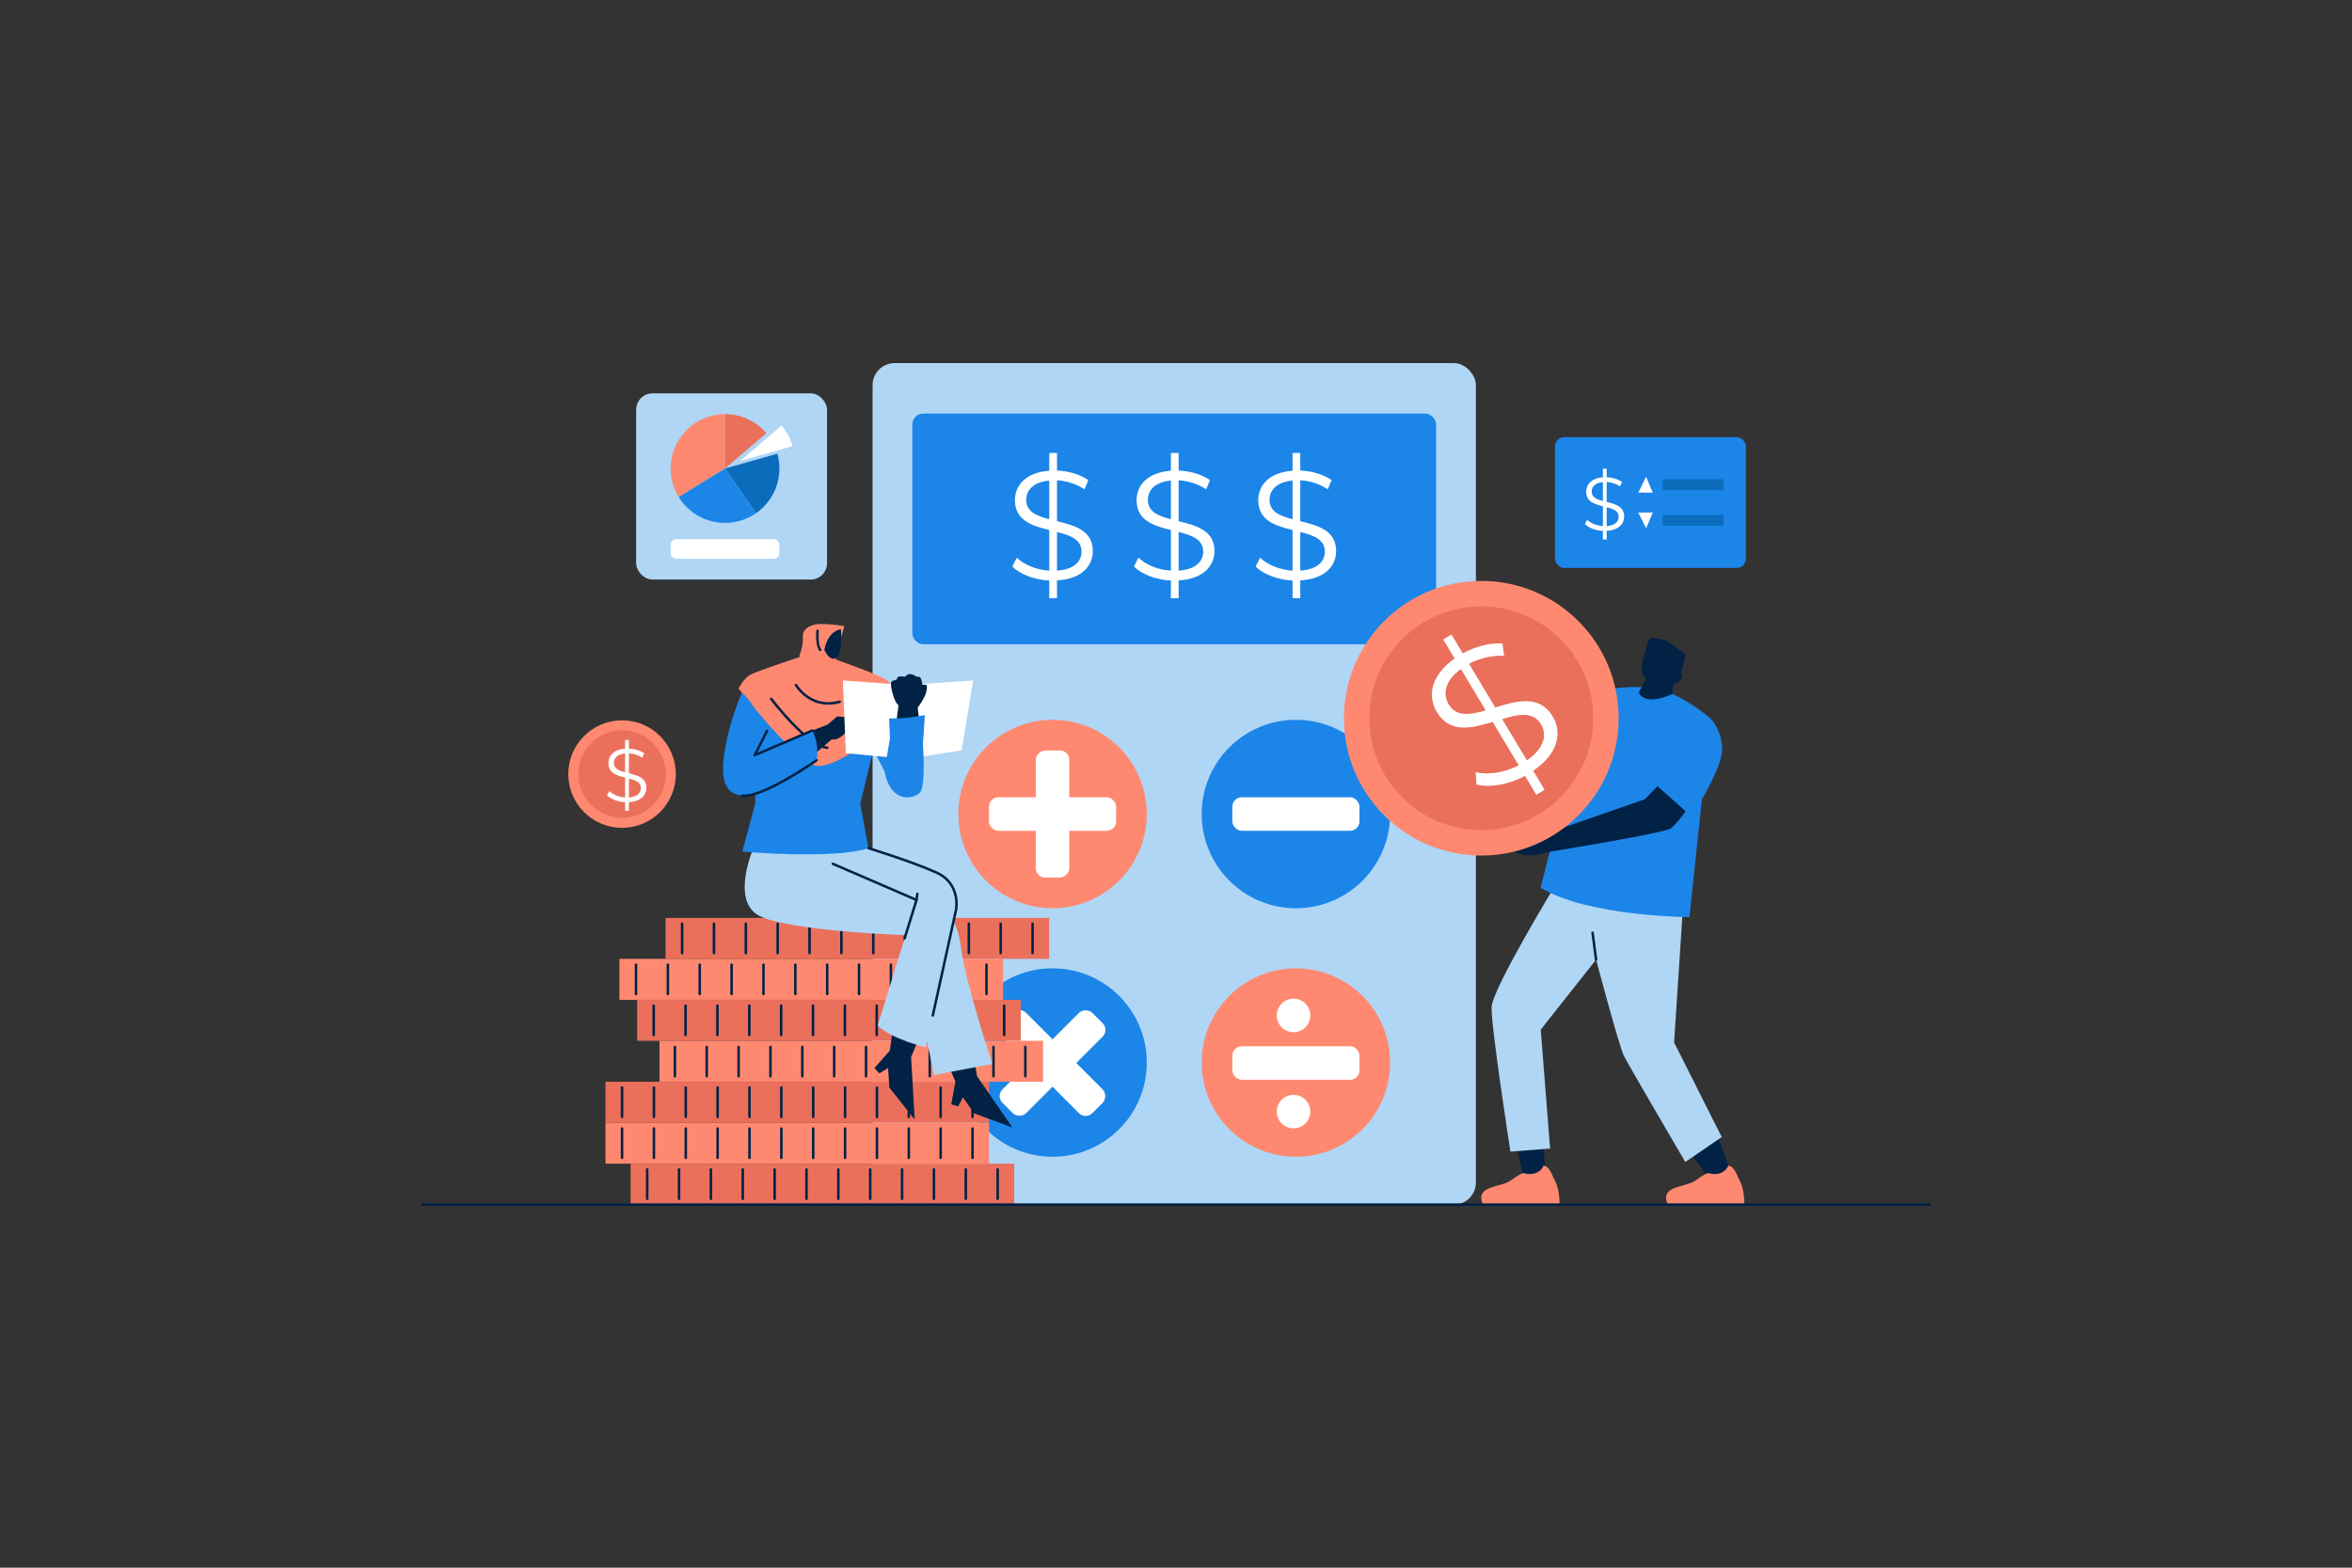<?xml version="1.0" encoding="UTF-8"?><svg id="Object" xmlns="http://www.w3.org/2000/svg" viewBox="0 0 4680 3120"><rect x="0" y="0" width="4680" height="3120" fill="#333333" stroke="none"/><defs><style>.cls-1{fill:#fff;}.cls-2{fill:#1c85e8;}.cls-3{fill:#ff8970;}.cls-4{fill:#b0d6f6;}.cls-5{fill:#0c6cbc;}.cls-6{fill:#ea705c;}.cls-7{fill:#012244;}</style></defs><g><rect class="cls-4" x="1736.234" y="722.546" width="1200.466" height="1674.908" rx="44.064" ry="44.064"/><rect class="cls-2" x="1815.34" y="823.115" width="1042.253" height="459.123" rx="21.542" ry="21.542"/><g><path class="cls-1" d="M2103.163,1155.087v35.36h-15.374v-35.053c-30.133-1.537-58.421-12.606-73.488-27.98l8.917-17.526c14.144,13.836,38.742,24.291,64.571,25.828v-80.867c-33.823-8.302-68.261-18.756-68.261-59.343,0-29.518,21.216-55.039,68.261-58.729v-35.36h15.374v35.053c23.061,.922,46.122,7.687,62.418,19.063l-7.687,18.142c-17.219-11.069-36.897-16.912-54.731-17.834v81.482c34.745,8.302,71.335,18.142,71.335,59.344,0,29.826-22.446,55.654-71.335,58.421Zm-15.374-121.762v-76.87c-31.67,2.768-45.815,19.064-45.815,38.435,0,23.369,20.602,31.978,45.815,38.435Zm64.263,64.571c0-24.291-22.446-32.593-48.889-39.05v76.87c33.823-2.459,48.889-18.141,48.889-37.82Z"/><path class="cls-1" d="M2345.235,1155.087v35.36h-15.375v-35.053c-30.133-1.537-58.422-12.606-73.488-27.98l8.917-17.526c14.145,13.836,38.743,24.291,64.571,25.828v-80.867c-33.823-8.302-68.261-18.756-68.261-59.343,0-29.518,21.216-55.039,68.261-58.729v-35.36h15.375v35.053c23.061,.922,46.122,7.687,62.418,19.063l-7.687,18.142c-17.219-11.069-36.897-16.912-54.731-17.834v81.482c34.745,8.302,71.335,18.142,71.335,59.344,0,29.826-22.446,55.654-71.335,58.421Zm-15.375-121.762v-76.87c-31.671,2.768-45.814,19.064-45.814,38.435,0,23.369,20.601,31.978,45.814,38.435Zm64.263,64.571c0-24.291-22.445-32.593-48.889-39.05v76.87c33.822-2.459,48.889-18.141,48.889-37.82Z"/><path class="cls-1" d="M2587.306,1155.087v35.36h-15.374v-35.053c-30.133-1.537-58.422-12.606-73.488-27.98l8.917-17.526c14.145,13.836,38.743,24.291,64.571,25.828v-80.867c-33.823-8.302-68.261-18.756-68.261-59.343,0-29.518,21.216-55.039,68.261-58.729v-35.36h15.374v35.053c23.061,.922,46.122,7.687,62.418,19.063l-7.687,18.142c-17.219-11.069-36.897-16.912-54.731-17.834v81.482c34.745,8.302,71.335,18.142,71.335,59.344,0,29.826-22.446,55.654-71.335,58.421Zm-15.374-121.762v-76.87c-31.671,2.768-45.814,19.064-45.814,38.435,0,23.369,20.601,31.978,45.814,38.435Zm64.263,64.571c0-24.291-22.445-32.593-48.889-39.05v76.87c33.822-2.459,48.889-18.141,48.889-37.82Z"/></g><g><circle class="cls-2" cx="2578.59" cy="1620.061" r="187.499"/><rect class="cls-1" x="2452.082" y="1586.69" width="253.017" height="66.742" rx="18.693" ry="18.693"/></g><g><circle class="cls-2" cx="2094.343" cy="2114.645" r="187.499"/><rect class="cls-1" x="1967.834" y="2082.233" width="253.017" height="66.742" rx="18.693" ry="18.693" transform="translate(2109.377 -861.278) rotate(45)"/><rect class="cls-1" x="1967.834" y="2082.233" width="253.017" height="66.742" rx="18.693" ry="18.693" transform="translate(-882.539 2100.57) rotate(-45)"/></g><g><circle class="cls-3" cx="2578.59" cy="2114.645" r="187.499"/><rect class="cls-1" x="2452.082" y="2082.233" width="253.017" height="66.742" rx="18.693" ry="18.693"/><circle class="cls-1" cx="2573.894" cy="2020.906" r="33.371"/><circle class="cls-1" cx="2573.894" cy="2212.286" r="33.371"/></g><g><circle class="cls-3" cx="2094.343" cy="1620.061" r="187.499"/><rect class="cls-1" x="1967.834" y="1586.69" width="253.017" height="66.742" rx="18.693" ry="18.693" transform="translate(474.282 3714.404) rotate(-90)"/><rect class="cls-1" x="1967.834" y="1586.69" width="253.017" height="66.742" rx="18.693" ry="18.693"/></g></g><g><rect class="cls-6" x="1324.265" y="1826.815" width="763.322" height="81.52"/><rect class="cls-3" x="1232.556" y="1908.335" width="763.322" height="81.52"/><rect class="cls-6" x="1267.757" y="1989.855" width="763.322" height="81.52"/><rect class="cls-3" x="1312.223" y="2071.375" width="763.322" height="81.52"/><rect class="cls-6" x="1204.765" y="2152.895" width="763.322" height="81.52"/><rect class="cls-3" x="1204.765" y="2234.414" width="763.322" height="81.52"/><rect class="cls-6" x="1254.788" y="2315.934" width="763.322" height="81.52"/><g><path class="cls-7" d="M1357.248,1899.297c-1.381,0-2.5-1.119-2.5-2.5v-58.443c0-1.381,1.119-2.5,2.5-2.5s2.5,1.119,2.5,2.5v58.443c0,1.381-1.119,2.5-2.5,2.5Z"/><path class="cls-7" d="M1420.644,1899.297c-1.381,0-2.5-1.119-2.5-2.5v-58.443c0-1.381,1.119-2.5,2.5-2.5s2.5,1.119,2.5,2.5v58.443c0,1.381-1.119,2.5-2.5,2.5Z"/><path class="cls-7" d="M1484.04,1899.297c-1.381,0-2.5-1.119-2.5-2.5v-58.443c0-1.381,1.119-2.5,2.5-2.5s2.5,1.119,2.5,2.5v58.443c0,1.381-1.119,2.5-2.5,2.5Z"/><path class="cls-7" d="M1547.436,1899.297c-1.381,0-2.5-1.119-2.5-2.5v-58.443c0-1.381,1.119-2.5,2.5-2.5s2.5,1.119,2.5,2.5v58.443c0,1.381-1.119,2.5-2.5,2.5Z"/><path class="cls-7" d="M1610.832,1899.297c-1.381,0-2.5-1.119-2.5-2.5v-58.443c0-1.381,1.119-2.5,2.5-2.5s2.5,1.119,2.5,2.5v58.443c0,1.381-1.119,2.5-2.5,2.5Z"/><path class="cls-7" d="M1674.228,1899.297c-1.381,0-2.5-1.119-2.5-2.5v-58.443c0-1.381,1.119-2.5,2.5-2.5s2.5,1.119,2.5,2.5v58.443c0,1.381-1.119,2.5-2.5,2.5Z"/><path class="cls-7" d="M1737.625,1899.297c-1.381,0-2.5-1.119-2.5-2.5v-58.443c0-1.381,1.119-2.5,2.5-2.5s2.5,1.119,2.5,2.5v58.443c0,1.381-1.119,2.5-2.5,2.5Z"/><path class="cls-7" d="M1801.021,1899.297c-1.381,0-2.5-1.119-2.5-2.5v-58.443c0-1.381,1.119-2.5,2.5-2.5s2.5,1.119,2.5,2.5v58.443c0,1.381-1.119,2.5-2.5,2.5Z"/><path class="cls-7" d="M1864.417,1899.297c-1.381,0-2.5-1.119-2.5-2.5v-58.443c0-1.381,1.119-2.5,2.5-2.5s2.5,1.119,2.5,2.5v58.443c0,1.381-1.119,2.5-2.5,2.5Z"/><path class="cls-7" d="M1927.813,1899.297c-1.381,0-2.5-1.119-2.5-2.5v-58.443c0-1.381,1.119-2.5,2.5-2.5s2.5,1.119,2.5,2.5v58.443c0,1.381-1.119,2.5-2.5,2.5Z"/><path class="cls-7" d="M1991.209,1899.297c-1.381,0-2.5-1.119-2.5-2.5v-58.443c0-1.381,1.119-2.5,2.5-2.5s2.5,1.119,2.5,2.5v58.443c0,1.381-1.119,2.5-2.5,2.5Z"/><path class="cls-7" d="M2054.605,1899.297c-1.381,0-2.5-1.119-2.5-2.5v-58.443c0-1.381,1.119-2.5,2.5-2.5s2.5,1.119,2.5,2.5v58.443c0,1.381-1.119,2.5-2.5,2.5Z"/></g><g><path class="cls-7" d="M1265.538,1980.816c-1.381,0-2.5-1.119-2.5-2.5v-58.443c0-1.381,1.119-2.5,2.5-2.5s2.5,1.119,2.5,2.5v58.443c0,1.381-1.119,2.5-2.5,2.5Z"/><path class="cls-7" d="M1328.934,1980.816c-1.381,0-2.5-1.119-2.5-2.5v-58.443c0-1.381,1.119-2.5,2.5-2.5s2.5,1.119,2.5,2.5v58.443c0,1.381-1.119,2.5-2.5,2.5Z"/><path class="cls-7" d="M1392.33,1980.816c-1.381,0-2.5-1.119-2.5-2.5v-58.443c0-1.381,1.119-2.5,2.5-2.5s2.5,1.119,2.5,2.5v58.443c0,1.381-1.119,2.5-2.5,2.5Z"/><path class="cls-7" d="M1455.726,1980.816c-1.381,0-2.5-1.119-2.5-2.5v-58.443c0-1.381,1.119-2.5,2.5-2.5s2.5,1.119,2.5,2.5v58.443c0,1.381-1.119,2.5-2.5,2.5Z"/><path class="cls-7" d="M1519.122,1980.816c-1.381,0-2.5-1.119-2.5-2.5v-58.443c0-1.381,1.119-2.5,2.5-2.5s2.5,1.119,2.5,2.5v58.443c0,1.381-1.119,2.5-2.5,2.5Z"/><path class="cls-7" d="M1582.519,1980.816c-1.381,0-2.5-1.119-2.5-2.5v-58.443c0-1.381,1.119-2.5,2.5-2.5s2.5,1.119,2.5,2.5v58.443c0,1.381-1.119,2.5-2.5,2.5Z"/><path class="cls-7" d="M1645.915,1980.816c-1.381,0-2.5-1.119-2.5-2.5v-58.443c0-1.381,1.119-2.5,2.5-2.5s2.5,1.119,2.5,2.5v58.443c0,1.381-1.119,2.5-2.5,2.5Z"/><path class="cls-7" d="M1709.311,1980.816c-1.381,0-2.5-1.119-2.5-2.5v-58.443c0-1.381,1.119-2.5,2.5-2.5s2.5,1.119,2.5,2.5v58.443c0,1.381-1.119,2.5-2.5,2.5Z"/><path class="cls-7" d="M1772.707,1980.816c-1.381,0-2.5-1.119-2.5-2.5v-58.443c0-1.381,1.119-2.5,2.5-2.5s2.5,1.119,2.5,2.5v58.443c0,1.381-1.119,2.5-2.5,2.5Z"/><path class="cls-7" d="M1836.103,1980.816c-1.381,0-2.5-1.119-2.5-2.5v-58.443c0-1.381,1.119-2.5,2.5-2.5s2.5,1.119,2.5,2.5v58.443c0,1.381-1.119,2.5-2.5,2.5Z"/><path class="cls-7" d="M1899.499,1980.816c-1.381,0-2.5-1.119-2.5-2.5v-58.443c0-1.381,1.119-2.5,2.5-2.5s2.5,1.119,2.5,2.5v58.443c0,1.381-1.119,2.5-2.5,2.5Z"/><path class="cls-7" d="M1962.896,1980.816c-1.381,0-2.5-1.119-2.5-2.5v-58.443c0-1.381,1.119-2.5,2.5-2.5s2.5,1.119,2.5,2.5v58.443c0,1.381-1.119,2.5-2.5,2.5Z"/></g><g><path class="cls-7" d="M1300.739,2062.337c-1.381,0-2.5-1.119-2.5-2.5v-58.443c0-1.381,1.119-2.5,2.5-2.5s2.5,1.119,2.5,2.5v58.443c0,1.381-1.119,2.5-2.5,2.5Z"/><path class="cls-7" d="M1364.136,2062.337c-1.381,0-2.5-1.119-2.5-2.5v-58.443c0-1.381,1.119-2.5,2.5-2.5s2.5,1.119,2.5,2.5v58.443c0,1.381-1.119,2.5-2.5,2.5Z"/><path class="cls-7" d="M1427.532,2062.337c-1.381,0-2.5-1.119-2.5-2.5v-58.443c0-1.381,1.119-2.5,2.5-2.5s2.5,1.119,2.5,2.5v58.443c0,1.381-1.119,2.5-2.5,2.5Z"/><path class="cls-7" d="M1490.928,2062.337c-1.381,0-2.5-1.119-2.5-2.5v-58.443c0-1.381,1.119-2.5,2.5-2.5s2.5,1.119,2.5,2.5v58.443c0,1.381-1.119,2.5-2.5,2.5Z"/><path class="cls-7" d="M1554.324,2062.337c-1.381,0-2.5-1.119-2.5-2.5v-58.443c0-1.381,1.119-2.5,2.5-2.5s2.5,1.119,2.5,2.5v58.443c0,1.381-1.119,2.5-2.5,2.5Z"/><path class="cls-7" d="M1617.72,2062.337c-1.381,0-2.5-1.119-2.5-2.5v-58.443c0-1.381,1.119-2.5,2.5-2.5s2.5,1.119,2.5,2.5v58.443c0,1.381-1.119,2.5-2.5,2.5Z"/><path class="cls-7" d="M1681.116,2062.337c-1.381,0-2.5-1.119-2.5-2.5v-58.443c0-1.381,1.119-2.5,2.5-2.5s2.5,1.119,2.5,2.5v58.443c0,1.381-1.119,2.5-2.5,2.5Z"/><path class="cls-7" d="M1744.513,2062.337c-1.381,0-2.5-1.119-2.5-2.5v-58.443c0-1.381,1.119-2.5,2.5-2.5s2.5,1.119,2.5,2.5v58.443c0,1.381-1.119,2.5-2.5,2.5Z"/><path class="cls-7" d="M1807.909,2062.337c-1.381,0-2.5-1.119-2.5-2.5v-58.443c0-1.381,1.119-2.5,2.5-2.5s2.5,1.119,2.5,2.5v58.443c0,1.381-1.119,2.5-2.5,2.5Z"/><path class="cls-7" d="M1871.305,2062.337c-1.381,0-2.5-1.119-2.5-2.5v-58.443c0-1.381,1.119-2.5,2.5-2.5s2.5,1.119,2.5,2.5v58.443c0,1.381-1.119,2.5-2.5,2.5Z"/><path class="cls-7" d="M1934.701,2062.337c-1.381,0-2.5-1.119-2.5-2.5v-58.443c0-1.381,1.119-2.5,2.5-2.5s2.5,1.119,2.5,2.5v58.443c0,1.381-1.119,2.5-2.5,2.5Z"/><path class="cls-7" d="M1998.097,2062.337c-1.381,0-2.5-1.119-2.5-2.5v-58.443c0-1.381,1.119-2.5,2.5-2.5s2.5,1.119,2.5,2.5v58.443c0,1.381-1.119,2.5-2.5,2.5Z"/></g><g><path class="cls-7" d="M1342.88,2144.453c-1.381,0-2.5-1.119-2.5-2.5v-58.443c0-1.381,1.119-2.5,2.5-2.5s2.5,1.119,2.5,2.5v58.443c0,1.381-1.119,2.5-2.5,2.5Z"/><path class="cls-7" d="M1406.276,2144.453c-1.381,0-2.5-1.119-2.5-2.5v-58.443c0-1.381,1.119-2.5,2.5-2.5s2.5,1.119,2.5,2.5v58.443c0,1.381-1.119,2.5-2.5,2.5Z"/><path class="cls-7" d="M1469.672,2144.453c-1.381,0-2.5-1.119-2.5-2.5v-58.443c0-1.381,1.119-2.5,2.5-2.5s2.5,1.119,2.5,2.5v58.443c0,1.381-1.119,2.5-2.5,2.5Z"/><path class="cls-7" d="M1533.069,2144.453c-1.381,0-2.5-1.119-2.5-2.5v-58.443c0-1.381,1.119-2.5,2.5-2.5s2.5,1.119,2.5,2.5v58.443c0,1.381-1.119,2.5-2.5,2.5Z"/><path class="cls-7" d="M1596.465,2144.453c-1.381,0-2.5-1.119-2.5-2.5v-58.443c0-1.381,1.119-2.5,2.5-2.5s2.5,1.119,2.5,2.5v58.443c0,1.381-1.119,2.5-2.5,2.5Z"/><path class="cls-7" d="M1659.861,2144.453c-1.381,0-2.5-1.119-2.5-2.5v-58.443c0-1.381,1.119-2.5,2.5-2.5s2.5,1.119,2.5,2.5v58.443c0,1.381-1.119,2.5-2.5,2.5Z"/><path class="cls-7" d="M1723.257,2144.453c-1.381,0-2.5-1.119-2.5-2.5v-58.443c0-1.381,1.119-2.5,2.5-2.5s2.5,1.119,2.5,2.5v58.443c0,1.381-1.119,2.5-2.5,2.5Z"/><path class="cls-7" d="M1786.653,2144.453c-1.381,0-2.5-1.119-2.5-2.5v-58.443c0-1.381,1.119-2.5,2.5-2.5s2.5,1.119,2.5,2.5v58.443c0,1.381-1.119,2.5-2.5,2.5Z"/><path class="cls-7" d="M1850.049,2144.453c-1.381,0-2.5-1.119-2.5-2.5v-58.443c0-1.381,1.119-2.5,2.5-2.5s2.5,1.119,2.5,2.5v58.443c0,1.381-1.119,2.5-2.5,2.5Z"/><path class="cls-7" d="M1913.446,2144.453c-1.381,0-2.5-1.119-2.5-2.5v-58.443c0-1.381,1.119-2.5,2.5-2.5s2.5,1.119,2.5,2.5v58.443c0,1.381-1.119,2.5-2.5,2.5Z"/><path class="cls-7" d="M1976.842,2144.453c-1.381,0-2.5-1.119-2.5-2.5v-58.443c0-1.381,1.119-2.5,2.5-2.5s2.5,1.119,2.5,2.5v58.443c0,1.381-1.119,2.5-2.5,2.5Z"/><path class="cls-7" d="M2040.238,2144.453c-1.381,0-2.5-1.119-2.5-2.5v-58.443c0-1.381,1.119-2.5,2.5-2.5s2.5,1.119,2.5,2.5v58.443c0,1.381-1.119,2.5-2.5,2.5Z"/></g><g><path class="cls-7" d="M1237.747,2225.376c-1.381,0-2.5-1.119-2.5-2.5v-58.443c0-1.381,1.119-2.5,2.5-2.5s2.5,1.119,2.5,2.5v58.443c0,1.381-1.119,2.5-2.5,2.5Z"/><path class="cls-7" d="M1301.143,2225.376c-1.381,0-2.5-1.119-2.5-2.5v-58.443c0-1.381,1.119-2.5,2.5-2.5s2.5,1.119,2.5,2.5v58.443c0,1.381-1.119,2.5-2.5,2.5Z"/><path class="cls-7" d="M1364.539,2225.376c-1.381,0-2.5-1.119-2.5-2.5v-58.443c0-1.381,1.119-2.5,2.5-2.5s2.5,1.119,2.5,2.5v58.443c0,1.381-1.119,2.5-2.5,2.5Z"/><path class="cls-7" d="M1427.935,2225.376c-1.381,0-2.5-1.119-2.5-2.5v-58.443c0-1.381,1.119-2.5,2.5-2.5s2.5,1.119,2.5,2.5v58.443c0,1.381-1.119,2.5-2.5,2.5Z"/><path class="cls-7" d="M1491.332,2225.376c-1.381,0-2.5-1.119-2.5-2.5v-58.443c0-1.381,1.119-2.5,2.5-2.5s2.5,1.119,2.5,2.5v58.443c0,1.381-1.119,2.5-2.5,2.5Z"/><path class="cls-7" d="M1554.728,2225.376c-1.381,0-2.5-1.119-2.5-2.5v-58.443c0-1.381,1.119-2.5,2.5-2.5s2.5,1.119,2.5,2.5v58.443c0,1.381-1.119,2.5-2.5,2.5Z"/><path class="cls-7" d="M1618.124,2225.376c-1.381,0-2.5-1.119-2.5-2.5v-58.443c0-1.381,1.119-2.5,2.5-2.5s2.5,1.119,2.5,2.5v58.443c0,1.381-1.119,2.5-2.5,2.5Z"/><path class="cls-7" d="M1681.52,2225.376c-1.381,0-2.5-1.119-2.5-2.5v-58.443c0-1.381,1.119-2.5,2.5-2.5s2.5,1.119,2.5,2.5v58.443c0,1.381-1.119,2.5-2.5,2.5Z"/><path class="cls-7" d="M1744.916,2225.376c-1.381,0-2.5-1.119-2.5-2.5v-58.443c0-1.381,1.119-2.5,2.5-2.5s2.5,1.119,2.5,2.5v58.443c0,1.381-1.119,2.5-2.5,2.5Z"/><path class="cls-7" d="M1808.312,2225.376c-1.381,0-2.5-1.119-2.5-2.5v-58.443c0-1.381,1.119-2.5,2.5-2.5s2.5,1.119,2.5,2.5v58.443c0,1.381-1.119,2.5-2.5,2.5Z"/><path class="cls-7" d="M1871.708,2225.376c-1.381,0-2.5-1.119-2.5-2.5v-58.443c0-1.381,1.119-2.5,2.5-2.5s2.5,1.119,2.5,2.5v58.443c0,1.381-1.119,2.5-2.5,2.5Z"/><path class="cls-7" d="M1935.104,2225.376c-1.381,0-2.5-1.119-2.5-2.5v-58.443c0-1.381,1.119-2.5,2.5-2.5s2.5,1.119,2.5,2.5v58.443c0,1.381-1.119,2.5-2.5,2.5Z"/></g><g><path class="cls-7" d="M1237.747,2306.896c-1.381,0-2.5-1.119-2.5-2.5v-58.442c0-1.381,1.119-2.5,2.5-2.5s2.5,1.119,2.5,2.5v58.442c0,1.381-1.119,2.5-2.5,2.5Z"/><path class="cls-7" d="M1301.143,2306.896c-1.381,0-2.5-1.119-2.5-2.5v-58.442c0-1.381,1.119-2.5,2.5-2.5s2.5,1.119,2.5,2.5v58.442c0,1.381-1.119,2.5-2.5,2.5Z"/><path class="cls-7" d="M1364.539,2306.896c-1.381,0-2.5-1.119-2.5-2.5v-58.442c0-1.381,1.119-2.5,2.5-2.5s2.5,1.119,2.5,2.5v58.442c0,1.381-1.119,2.5-2.5,2.5Z"/><path class="cls-7" d="M1427.935,2306.896c-1.381,0-2.5-1.119-2.5-2.5v-58.442c0-1.381,1.119-2.5,2.5-2.5s2.5,1.119,2.5,2.5v58.442c0,1.381-1.119,2.5-2.5,2.5Z"/><path class="cls-7" d="M1491.332,2306.896c-1.381,0-2.5-1.119-2.5-2.5v-58.442c0-1.381,1.119-2.5,2.5-2.5s2.5,1.119,2.5,2.5v58.442c0,1.381-1.119,2.5-2.5,2.5Z"/><path class="cls-7" d="M1554.728,2306.896c-1.381,0-2.5-1.119-2.5-2.5v-58.442c0-1.381,1.119-2.5,2.5-2.5s2.5,1.119,2.5,2.5v58.442c0,1.381-1.119,2.5-2.5,2.5Z"/><path class="cls-7" d="M1618.124,2306.896c-1.381,0-2.5-1.119-2.5-2.5v-58.442c0-1.381,1.119-2.5,2.5-2.5s2.5,1.119,2.5,2.5v58.442c0,1.381-1.119,2.5-2.5,2.5Z"/><path class="cls-7" d="M1681.52,2306.896c-1.381,0-2.5-1.119-2.5-2.5v-58.442c0-1.381,1.119-2.5,2.5-2.5s2.5,1.119,2.5,2.5v58.442c0,1.381-1.119,2.5-2.5,2.5Z"/><path class="cls-7" d="M1744.916,2306.896c-1.381,0-2.5-1.119-2.5-2.5v-58.442c0-1.381,1.119-2.5,2.5-2.5s2.5,1.119,2.5,2.5v58.442c0,1.381-1.119,2.5-2.5,2.5Z"/><path class="cls-7" d="M1808.312,2306.896c-1.381,0-2.5-1.119-2.5-2.5v-58.442c0-1.381,1.119-2.5,2.5-2.5s2.5,1.119,2.5,2.5v58.442c0,1.381-1.119,2.5-2.5,2.5Z"/><path class="cls-7" d="M1871.708,2306.896c-1.381,0-2.5-1.119-2.5-2.5v-58.442c0-1.381,1.119-2.5,2.5-2.5s2.5,1.119,2.5,2.5v58.442c0,1.381-1.119,2.5-2.5,2.5Z"/><path class="cls-7" d="M1935.104,2306.896c-1.381,0-2.5-1.119-2.5-2.5v-58.442c0-1.381,1.119-2.5,2.5-2.5s2.5,1.119,2.5,2.5v58.442c0,1.381-1.119,2.5-2.5,2.5Z"/></g><g><path class="cls-7" d="M1287.771,2388.416c-1.381,0-2.5-1.119-2.5-2.5v-58.443c0-1.381,1.119-2.5,2.5-2.5s2.5,1.119,2.5,2.5v58.443c0,1.381-1.119,2.5-2.5,2.5Z"/><path class="cls-7" d="M1351.167,2388.416c-1.381,0-2.5-1.119-2.5-2.5v-58.443c0-1.381,1.119-2.5,2.5-2.5s2.5,1.119,2.5,2.5v58.443c0,1.381-1.119,2.5-2.5,2.5Z"/><path class="cls-7" d="M1414.562,2388.416c-1.381,0-2.5-1.119-2.5-2.5v-58.443c0-1.381,1.119-2.5,2.5-2.5s2.5,1.119,2.5,2.5v58.443c0,1.381-1.119,2.5-2.5,2.5Z"/><path class="cls-7" d="M1477.959,2388.416c-1.381,0-2.5-1.119-2.5-2.5v-58.443c0-1.381,1.119-2.5,2.5-2.5s2.5,1.119,2.5,2.5v58.443c0,1.381-1.119,2.5-2.5,2.5Z"/><path class="cls-7" d="M1541.355,2388.416c-1.381,0-2.5-1.119-2.5-2.5v-58.443c0-1.381,1.119-2.5,2.5-2.5s2.5,1.119,2.5,2.5v58.443c0,1.381-1.119,2.5-2.5,2.5Z"/><path class="cls-7" d="M1604.751,2388.416c-1.381,0-2.5-1.119-2.5-2.5v-58.443c0-1.381,1.119-2.5,2.5-2.5s2.5,1.119,2.5,2.5v58.443c0,1.381-1.119,2.5-2.5,2.5Z"/><path class="cls-7" d="M1668.147,2388.416c-1.381,0-2.5-1.119-2.5-2.5v-58.443c0-1.381,1.119-2.5,2.5-2.5s2.5,1.119,2.5,2.5v58.443c0,1.381-1.119,2.5-2.5,2.5Z"/><path class="cls-7" d="M1731.543,2388.416c-1.381,0-2.5-1.119-2.5-2.5v-58.443c0-1.381,1.119-2.5,2.5-2.5s2.5,1.119,2.5,2.5v58.443c0,1.381-1.119,2.5-2.5,2.5Z"/><path class="cls-7" d="M1794.939,2388.416c-1.381,0-2.5-1.119-2.5-2.5v-58.443c0-1.381,1.119-2.5,2.5-2.5s2.5,1.119,2.5,2.5v58.443c0,1.381-1.119,2.5-2.5,2.5Z"/><path class="cls-7" d="M1858.336,2388.416c-1.381,0-2.5-1.119-2.5-2.5v-58.443c0-1.381,1.119-2.5,2.5-2.5s2.5,1.119,2.5,2.5v58.443c0,1.381-1.119,2.5-2.5,2.5Z"/><path class="cls-7" d="M1921.732,2388.416c-1.381,0-2.5-1.119-2.5-2.5v-58.443c0-1.381,1.119-2.5,2.5-2.5s2.5,1.119,2.5,2.5v58.443c0,1.381-1.119,2.5-2.5,2.5Z"/><path class="cls-7" d="M1985.128,2388.416c-1.381,0-2.5-1.119-2.5-2.5v-58.443c0-1.381,1.119-2.5,2.5-2.5s2.5,1.119,2.5,2.5v58.443c0,1.381-1.119,2.5-2.5,2.5Z"/></g></g><g><circle class="cls-3" cx="1237.747" cy="1540.557" r="106.981"/><circle class="cls-6" cx="1237.747" cy="1540.557" r="87.17"/><path class="cls-1" d="M1251.352,1596.425v17.249h-7.5v-17.099c-14.7-.75-28.499-6.15-35.849-13.649l4.35-8.55c6.9,6.749,18.899,11.85,31.499,12.6v-39.45c-16.5-4.05-33.299-9.149-33.299-28.948,0-14.399,10.35-26.849,33.299-28.649v-17.249h7.5v17.1c11.25,.45,22.499,3.75,30.449,9.3l-3.75,8.85c-8.399-5.4-17.999-8.25-26.699-8.7v39.749c16.949,4.05,34.798,8.85,34.798,28.949,0,14.55-10.949,27.149-34.798,28.499Zm-7.5-59.398v-37.499c-15.45,1.351-22.349,9.3-22.349,18.75,0,11.399,10.049,15.599,22.349,18.749Zm31.349,31.5c0-11.85-10.95-15.9-23.849-19.05v37.5c16.5-1.2,23.849-8.85,23.849-18.449Z"/></g><g><rect class="cls-2" x="3094.125" y="870.029" width="379.808" height="260.31" rx="18.262" ry="18.262"/><path class="cls-1" d="M3196.977,1056.459v17.249h-7.5v-17.099c-14.699-.75-28.499-6.15-35.849-13.649l4.35-8.55c6.899,6.75,18.899,11.85,31.499,12.6v-39.448c-16.5-4.05-33.299-9.15-33.299-28.949,0-14.399,10.35-26.849,33.299-28.649v-17.25h7.5v17.1c11.249,.45,22.499,3.75,30.448,9.299l-3.75,8.85c-8.399-5.399-17.999-8.25-26.698-8.7v39.749c16.949,4.05,34.798,8.85,34.798,28.949,0,14.55-10.949,27.149-34.798,28.499Zm-7.5-59.397v-37.499c-15.449,1.35-22.35,9.299-22.35,18.749,0,11.4,10.05,15.6,22.35,18.75Zm31.349,31.499c0-11.85-10.949-15.899-23.849-19.049v37.499c16.499-1.2,23.849-8.85,23.849-18.449Z"/><polygon class="cls-1" points="3275.473 948.983 3288.68 980.394 3259.847 980.394 3275.473 948.983"/><rect class="cls-5" x="3308.522" y="953.936" width="120.849" height="21.505"/><polygon class="cls-1" points="3275.473 1051.385 3288.68 1019.974 3259.847 1019.974 3275.473 1051.385"/><rect class="cls-5" x="3308.522" y="1024.927" width="120.849" height="21.505"/></g><g><rect class="cls-4" x="1265.822" y="782.856" width="379.808" height="370.545" rx="32.458" ry="32.458"/><g><path class="cls-3" d="M1442.65,824.147v108.259l-92.198,56.772c-10.185-16.508-16.062-35.951-16.062-56.772,0-59.792,48.473-108.259,108.259-108.259Z"/><path class="cls-6" d="M1524.962,862.085l-82.312,70.321v-108.259c32.948,0,62.463,14.718,82.312,37.938Z"/><path class="cls-5" d="M1550.917,932.411c0,23.722-7.633,45.661-20.577,63.505-7.22,9.943-16.08,18.621-26.205,25.611l-61.482-89.116,104.199-29.504c2.646,9.377,4.066,19.273,4.066,29.504Z"/><path class="cls-1" d="M1577.062,887.869l-104.199,29.504,82.308-70.322c10.02,11.708,17.576,25.582,21.891,40.818Z"/><path class="cls-2" d="M1504.134,1021.526c-17.461,12.072-38.642,19.139-61.482,19.139-38.968,0-73.132-20.587-92.203-51.49l92.203-56.764,61.482,89.116Z"/></g><rect class="cls-1" x="1334.562" y="1073.061" width="216.175" height="39.048" rx="10.937" ry="10.937"/></g><g><polygon class="cls-7" points="3068.109 2257.891 3076.009 2332.975 3031.786 2343.474 3013.811 2264.678 3068.109 2257.891"/><polygon class="cls-7" points="3416.699 2257.891 3443.742 2332.975 3399.519 2343.474 3361.023 2291.615 3416.699 2257.891"/><path class="cls-4" d="M3348.933,1802.295l-17.817,272.339,94.81,188.347-72.539,49.632s-112.626-192.165-122.171-211.254c-9.545-19.089-55.359-191.528-55.359-191.528l-110.081,139.351,18.585,236.706-78.902,5.939s-39.159-251.129-37.462-287.611c1.697-36.482,123.868-237.555,123.868-237.555l257.068,35.633Z"/><path class="cls-7" d="M3175.854,1912.331c-1.236,0-2.312-.917-2.476-2.176l-6.999-53.45c-.18-1.368,.785-2.624,2.154-2.803,1.364-.181,2.624,.785,2.803,2.154l6.999,53.45c.18,1.368-.785,2.624-2.154,2.803-.109,.015-.219,.021-.327,.021Z"/><path class="cls-2" d="M3361.659,1825.202s-201.921-.848-296.095-58.54l75.72-300.33,24.604-89.083s85.689-18.665,136.594-5.09c50.905,13.575,100.961,57.692,100.961,57.692l-41.784,395.352Z"/><path class="cls-7" d="M3261.016,1378.203s8.617,28.835,66.667,2.964l2.532-20.78s10.499,.318,14.635-8.431c4.136-8.749,0-13.84,0-13.84,0,0,9.545-27.838,8.59-33.724s-13.362-10.817-13.362-10.817c0,0-15.112-16.226-28.687-19.832-13.575-3.606-32.664-9.12-32.876,6.787,0,0-23.119,60.449-3.182,70.206l-14.317,27.467Z"/><path class="cls-2" d="M3403.443,1429.85s22.059,20.574,23.331,60.661c1.273,40.087-67.024,145.072-67.024,145.072l-75.72-70.63,52.389-64.261s29.694-55.783,67.024-70.842Z"/><path class="cls-7" d="M3354.023,1614.373s-16.968,24.604-28.846,33.936c-11.878,9.332-231.404,45.178-231.404,45.178l-46.026,9.12s-30.967,.848-47.935-16.968l273.188-95.022,25.028-25.876,55.995,49.632Z"/><path class="cls-3" d="M3318.814,2397.454h151.865s2.121-31.179-12.302-53.98c0,0-7.711-23.469-19.339-23.559,0,0-8.234,23.241-40.474,14.757,0,0-5.09,.424-25.028,14.847-19.938,14.423-72.539,9.332-54.722,47.935Z"/><path class="cls-3" d="M2951.081,2397.454h151.865s2.121-31.179-12.302-53.98c0,0-7.711-23.469-19.339-23.559,0,0-8.234,23.241-40.474,14.757,0,0-5.09,.424-25.028,14.847-19.938,14.423-72.539,9.332-54.722,47.935Z"/><g><circle class="cls-3" cx="2947.455" cy="1429.419" r="273.329"/><circle class="cls-6" cx="2947.455" cy="1429.419" r="222.713"/><path class="cls-1" d="M3050.708,1534.008l22.659,37.803-16.436,9.852-22.463-37.473c-33.198,17.665-70.533,23.958-96.491,17.177l-1.698-24.452c23.987,5.729,56.982,1.142,85.58-13.764l-51.819-86.452c-41.478,12.798-84.993,23.689-111.001-19.702-18.916-31.556-12.588-72.434,35.341-106.524l-22.659-37.803,16.437-9.852,22.461,37.474c25.245-13.792,54.232-21.337,78.944-19.618l3.407,24.32c-25.501-.8-50.281,5.565-69.938,16.006l52.213,87.109c42.464-13.391,87.886-26.319,114.288,17.729,19.111,31.885,11.666,73.881-38.825,108.167Zm-94.46-120.318l-49.258-82.179c-32.085,23.252-36.762,49.739-24.35,70.447,14.975,24.982,42.516,20.985,73.607,11.732Zm110.077,27.85c-15.565-25.969-44.882-20.461-77.288-10.419l49.258,82.178c34.582-24.303,40.641-50.722,28.03-71.759Z"/></g></g><g><polygon class="cls-7" points="1776.831 2046.637 1770.468 2091.178 1739.925 2125.539 1749.682 2136.144 1767.074 2125.539 1769.619 2164.566 1820.1 2228.196 1812.888 2103.905 1828.584 2066.15 1776.831 2046.637"/><polygon class="cls-7" points="1883.381 2111.274 1901.054 2152.652 1892.775 2197.873 1906.618 2201.876 1915.983 2183.785 1938.41 2215.826 2014.58 2244.026 1943.92 2141.518 1937.747 2101.1 1883.381 2111.274"/><polygon class="cls-4" points="1707.261 1682.245 1863.369 1736.543 1831.129 1836.656 1612.24 1739.937 1636.843 1687.972 1707.261 1682.245"/><path class="cls-4" d="M1499.189,1687.972s-43.905,99.9,7.636,132.352c51.541,32.452,295.458,40.936,295.458,40.936l55.995,278.278,116.232-22.059s-53.45-162.046-61.934-228.222c-8.484-66.176-25.452-76.357-79.75-95.022-54.298-18.665-186.65-62.782-186.65-62.782l-9.332-43.481h-137.654Z"/><path class="cls-4" d="M1863.369,1736.543s50.834,19.83,39.027,73.812c-11.808,53.981-60.237,274.036-60.237,274.036,0,0-67.873-16.12-95.87-43.269l77.395-250.019,39.685-54.56Z"/><path class="cls-2" d="M1476.918,1694.971s183.639,15.908,251.215-6.999l-16.417-87.81,26.089-108.172,33.936,65.54,53.491-27.149s-49.249-155.471-61.02-168.197c-11.772-12.726-130.337-56.631-130.337-56.631,0,0-107.96,29.906-134.049,43.905l3.182,249.432-26.089,96.082Z"/><path class="cls-3" d="M1596.968,1305.552s-89.931,29.694-103.93,37.33c-13.999,7.636-23.331,27.573-23.331,27.573,0,0,104.779,135.321,149.32,152.289,44.541,16.968,178.166-102.657,178.166-102.657,0,0-19.089-55.359-31.815-65.858-12.726-10.499-101.283-41.186-101.283-41.186l-67.126-7.492Z"/><path class="cls-3" d="M1595.35,1316.635s-7.714-5.993-3.048-16.81c4.666-10.817,5.939-27.785,5.303-35.633-.636-7.848,9.969-22.907,37.966-22.271,27.997,.636,44.541,4.454,44.541,4.454l-17.604,60.873,2.808,10.261s-23.649,30.146-69.966-.875Z"/><path class="cls-7" d="M1673.113,1252.314s2.121,19.991,0,33.963c-2.121,13.972-5.034,25.141-15.271,24.789s-17.604-17.817-17.604-17.817c0,0,5.515-36.482,32.876-40.936Z"/><path class="cls-7" d="M1632.02,1295.962c-.782,0-1.553-.366-2.041-1.053-8.237-11.6-5.808-38.559-5.7-39.701,.129-1.374,1.339-2.387,2.723-2.254,1.375,.129,2.384,1.348,2.255,2.723-.025,.261-2.366,26.249,4.799,36.338,.799,1.125,.535,2.686-.591,3.486-.439,.312-.944,.461-1.445,.461Z"/><path class="cls-7" d="M1646.179,1490.672c-.066,0-.133-.002-.201-.008-40.734-3.233-110.538-94.452-113.49-98.334-.835-1.099-.622-2.667,.477-3.503,1.099-.837,2.667-.622,3.503,.477,.709,.933,71.388,93.319,109.905,96.376,1.376,.109,2.404,1.313,2.294,2.69-.104,1.309-1.199,2.302-2.489,2.302Z"/><path class="cls-7" d="M1648.054,1402.392c-19.118,0-33.859-7.081-43.811-14.15-14.82-10.528-22.269-22.991-22.579-23.516-.702-1.189-.306-2.722,.883-3.423,1.189-.701,2.721-.306,3.422,.882,.088,.148,7.331,12.202,21.325,22.092,18.632,13.168,39.833,16.487,63.009,9.863,1.327-.378,2.711,.389,3.091,1.717,.379,1.328-.39,2.711-1.717,3.091-8.489,2.425-16.372,3.445-23.625,3.445Z"/><path class="cls-7" d="M1800.012,1870.076c-.245,0-.494-.036-.74-.112-1.319-.409-2.057-1.809-1.649-3.128l23.009-74.328-164.477-71.062c-1.267-.548-1.851-2.019-1.303-3.286s2.02-1.851,3.287-1.304l166.537,71.952c1.172,.506,1.774,1.814,1.396,3.034l-23.672,76.472c-.332,1.072-1.32,1.762-2.387,1.762Z"/><path class="cls-7" d="M1856.116,2023.407c-.178,0-.359-.02-.54-.06-1.349-.297-2.201-1.631-1.904-2.979,.345-1.566,34.609-157.187,46.281-210.548,.013-.071,2.397-12.697-1.097-27.721-4.635-19.933-16.919-34.493-36.51-43.275-48.502-21.743-134.091-48.199-134.95-48.465-1.319-.406-2.06-1.806-1.653-3.125s1.808-2.06,3.125-1.652c.862,.266,86.739,26.811,135.522,48.68,26.357,11.815,35.963,32.025,39.38,46.899,3.683,16.03,1.185,29.126,1.077,29.676-11.684,53.417-45.949,209.04-46.294,210.606-.257,1.167-1.291,1.963-2.439,1.963Z"/><path class="cls-7" d="M1823.686,1793.604c-.105,0-.211-.007-.318-.02-1.37-.175-2.339-1.426-2.165-2.796l1.548-12.179c.174-1.369,1.42-2.322,2.795-2.165,1.37,.175,2.339,1.426,2.165,2.796l-1.548,12.179c-.161,1.263-1.237,2.185-2.477,2.185Z"/><g><path class="cls-7" d="M1616.27,1453.811l29.906-11.454,19.726-16.544,29.906,2.227,22.589,17.498-20.044,11.772-10.817-5.09s-17.663,23.649-32.452,19.195l-38.815,33.3v-50.905Z"/><path class="cls-2" d="M1476.186,1378.687s-22.175,49.672-32.356,105.03-8.272,95.446,33.088,99.9c41.36,4.454,148.047-70.63,148.047-70.63,0,0,6.575-29.906-8.696-59.177l-114.486,49.139,24.419-48.251s-28.063-59.786-50.016-76.012Z"/><path class="cls-7" d="M1501.784,1505.45c-.676,0-1.34-.274-1.823-.789-.72-.767-.883-1.901-.408-2.84l24.418-48.251c.623-1.233,2.128-1.725,3.359-1.102,1.232,.623,1.725,2.127,1.102,3.359l-21.311,42.11,108.162-46.425c1.269-.544,2.739,.042,3.283,1.312,.544,1.269-.042,2.739-1.312,3.283l-114.486,49.139c-.318,.137-.653,.203-.985,.203Z"/><path class="cls-7" d="M1480.591,1586.305c-1.368,0-2.679-.065-3.94-.201-1.373-.147-2.366-1.38-2.218-2.753,.148-1.373,1.385-2.363,2.753-2.218,39.973,4.309,145.282-69.444,146.341-70.189,1.129-.792,2.689-.523,3.483,.605,.794,1.129,.523,2.689-.605,3.483-4.255,2.995-101.791,71.272-145.814,71.272Z"/></g><g><polygon class="cls-1" points="1803.98 1363.456 1936.332 1354.229 1913.425 1493.262 1803.98 1510.442 1683.082 1498.989 1677.187 1354.229 1803.98 1363.456"/><path class="cls-7" d="M1829.865,1441.239l-3.818-32.893s9.226-12.285,13.999-22.784c4.772-10.499,5.727-22.907,1.909-22.907h-6.776s-.99-14.953-6.651-15.59l-5.662-.636s-4.772-4.772-12.09-4.772-8.908,5.09-8.908,5.09c0,0-10.499-.954-13.362-.318s-5.409,7.318-5.409,7.318c0,0-8.713-.944-10.181,5.409s6.045,38.497,14.953,44.541l-5.247,40.156,47.243-2.614Z"/><path class="cls-2" d="M1768.983,1429.632s28.634,1.909,71.266-6.363l-3.818,57.904s6.363,84.642-6.363,96.725c-12.726,12.083-57.595,22.388-70.157-43.213l10.981-65.665-1.909-39.387Z"/></g></g><path class="cls-7" d="M3840,2399.954H840c-1.381,0-2.5-1.119-2.5-2.5s1.119-2.5,2.5-2.5H3840c1.381,0,2.5,1.119,2.5,2.5s-1.119,2.5-2.5,2.5Z"/></svg>